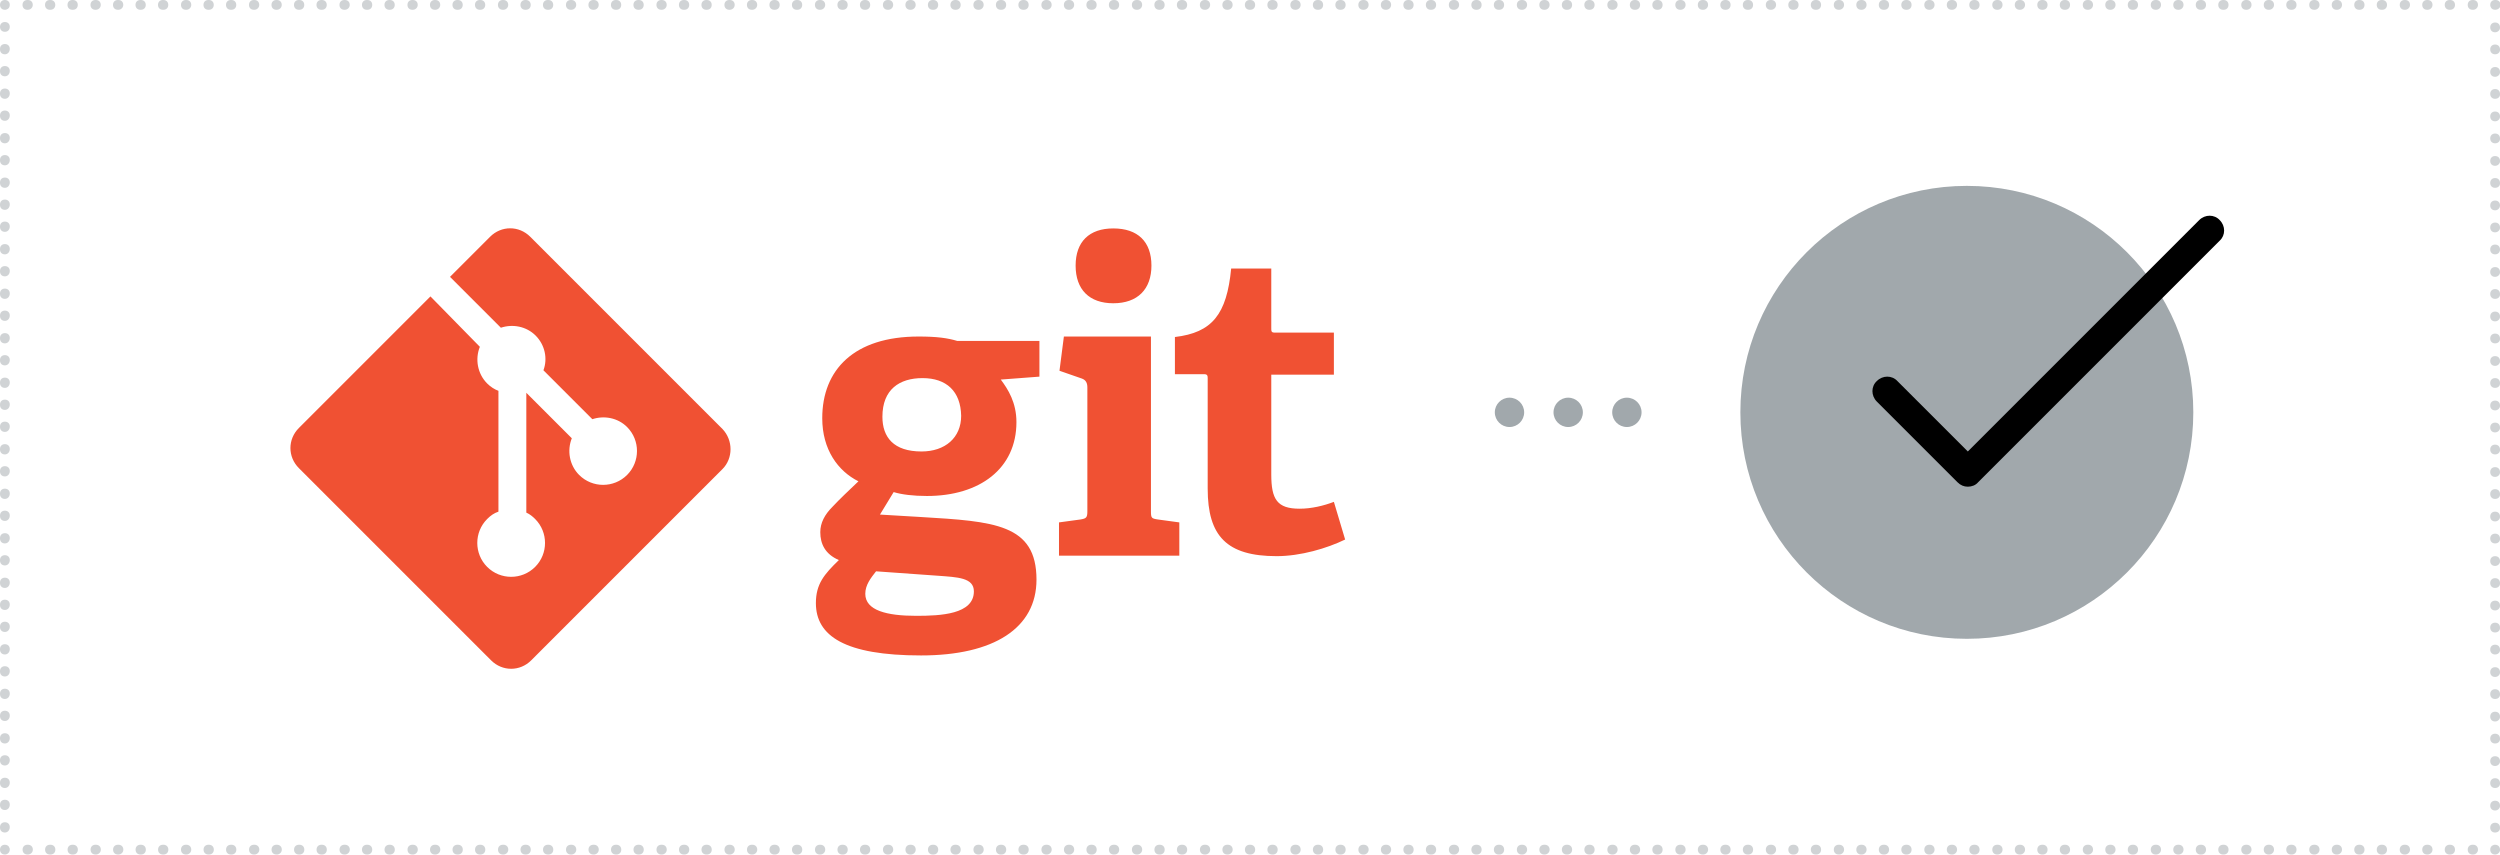 <svg xmlns="http://www.w3.org/2000/svg" width="511.1" height="174.7"><style>.st0{fill:#d0d3d5}.st1{fill:#f05133}.st2{fill:#a1a8ac}</style><path class="st0" d="M510.1 174.7c-.6 0-1-.4-1-1 0-.4.2-.8.6-.9.1-.1.3-.1.4-.1.6 0 1 .4 1 1v.1c0 .4-.4.9-1 .9zM505.6 174.7h-.1c-.6 0-1-.4-1-1s.4-1 1-1h.1c.6 0 1 .4 1 1s-.5 1-1 1zM500.9 174.7h-.1c-.6 0-1-.4-1-1s.4-1 1-1h.1c.6 0 1 .4 1 1s-.4 1-1 1zm-4.6 0h-.1c-.6 0-1-.4-1-1s.4-1 1-1h.1c.6 0 1 .4 1 1s-.5 1-1 1zm-4.6 0h-.1c-.6 0-1-.4-1-1s.4-1 1-1h.1c.6 0 1 .4 1 1s-.5 1-1 1zm-4.7 0h-.1c-.6 0-1-.4-1-1s.4-1 1-1h.1c.6 0 1 .4 1 1s-.4 1-1 1zm-4.6 0h-.1c-.6 0-1-.4-1-1s.4-1 1-1h.1c.6 0 1 .4 1 1s-.4 1-1 1zm-4.6 0h-.1c-.6 0-1-.4-1-1s.4-1 1-1h.1c.6 0 1 .4 1 1s-.5 1-1 1zm-4.6 0h-.1c-.6 0-1-.4-1-1s.4-1 1-1h.1c.6 0 1 .4 1 1s-.5 1-1 1zm-4.7 0h-.1c-.6 0-1-.4-1-1s.4-1 1-1h.1c.6 0 1 .4 1 1s-.4 1-1 1zm-4.6 0h-.1c-.6 0-1-.4-1-1s.4-1 1-1h.1c.6 0 1 .4 1 1s-.5 1-1 1zm-4.6 0h-.1c-.6 0-1-.4-1-1s.4-1 1-1h.1c.6 0 1 .4 1 1s-.5 1-1 1zm-4.7 0h-.1c-.6 0-1-.4-1-1s.4-1 1-1h.1c.6 0 1 .4 1 1s-.4 1-1 1zm-4.6 0h-.1c-.6 0-1-.4-1-1s.4-1 1-1h.1c.6 0 1 .4 1 1s-.4 1-1 1zm-4.6 0h-.1c-.6 0-1-.4-1-1s.4-1 1-1h.1c.6 0 1 .4 1 1s-.5 1-1 1zm-4.6 0h-.1c-.6 0-1-.4-1-1s.4-1 1-1h.1c.6 0 1 .4 1 1s-.5 1-1 1zm-4.7 0h-.1c-.6 0-1-.4-1-1s.4-1 1-1h.1c.6 0 1 .4 1 1s-.4 1-1 1zm-4.6 0h-.1c-.6 0-1-.4-1-1s.4-1 1-1h.1c.6 0 1 .4 1 1s-.5 1-1 1zm-4.6 0h-.1c-.6 0-1-.4-1-1s.4-1 1-1h.1c.6 0 1 .4 1 1s-.5 1-1 1zm-4.7 0h-.1c-.6 0-1-.4-1-1s.4-1 1-1h.1c.6 0 1 .4 1 1s-.4 1-1 1zm-4.6 0h-.1c-.6 0-1-.4-1-1s.4-1 1-1h.1c.6 0 1 .4 1 1s-.4 1-1 1zm-4.6 0h-.1c-.6 0-1-.4-1-1s.4-1 1-1h.1c.6 0 1 .4 1 1s-.5 1-1 1zm-4.6 0h-.1c-.6 0-1-.4-1-1s.4-1 1-1h.1c.6 0 1 .4 1 1s-.5 1-1 1zm-4.7 0h-.1c-.6 0-1-.4-1-1s.4-1 1-1h.1c.6 0 1 .4 1 1s-.4 1-1 1zm-4.6 0h-.1c-.6 0-1-.4-1-1s.4-1 1-1h.1c.6 0 1 .4 1 1s-.5 1-1 1zm-4.6 0h-.1c-.6 0-1-.4-1-1s.4-1 1-1h.1c.6 0 1 .4 1 1s-.5 1-1 1zm-4.7 0h-.1c-.6 0-1-.4-1-1s.4-1 1-1h.1c.6 0 1 .4 1 1s-.4 1-1 1zm-4.6 0h-.1c-.6 0-1-.4-1-1s.4-1 1-1h.1c.6 0 1 .4 1 1s-.4 1-1 1zm-4.6 0h-.1c-.6 0-1-.4-1-1s.4-1 1-1h.1c.6 0 1 .4 1 1s-.5 1-1 1zm-4.6 0h-.1c-.6 0-1-.4-1-1s.4-1 1-1h.1c.6 0 1 .4 1 1s-.5 1-1 1zm-4.7 0h-.1c-.6 0-1-.4-1-1s.4-1 1-1h.1c.6 0 1 .4 1 1s-.4 1-1 1zm-4.6 0h-.1c-.6 0-1-.4-1-1s.4-1 1-1h.1c.6 0 1 .4 1 1s-.4 1-1 1zm-4.6 0h-.1c-.6 0-1-.4-1-1s.4-1 1-1h.1c.6 0 1 .4 1 1s-.5 1-1 1zm-4.7 0h-.1c-.6 0-1-.4-1-1s.4-1 1-1h.1c.6 0 1 .4 1 1s-.4 1-1 1zm-4.6 0h-.1c-.6 0-1-.4-1-1s.4-1 1-1h.1c.6 0 1 .4 1 1s-.4 1-1 1zm-4.6 0h-.1c-.6 0-1-.4-1-1s.4-1 1-1h.1c.6 0 1 .4 1 1s-.5 1-1 1zm-4.6 0h-.1c-.6 0-1-.4-1-1s.4-1 1-1h.1c.6 0 1 .4 1 1s-.5 1-1 1zm-4.7 0h-.1c-.6 0-1-.4-1-1s.4-1 1-1h.1c.6 0 1 .4 1 1s-.4 1-1 1zm-4.6 0h-.1c-.6 0-1-.4-1-1s.4-1 1-1h.1c.6 0 1 .4 1 1s-.4 1-1 1zm-4.6 0h-.1c-.6 0-1-.4-1-1s.4-1 1-1h.1c.6 0 1 .4 1 1s-.5 1-1 1zm-4.7 0h-.1c-.6 0-1-.4-1-1s.4-1 1-1h.1c.6 0 1 .4 1 1s-.4 1-1 1zm-4.6 0h-.1c-.6 0-1-.4-1-1s.4-1 1-1h.1c.6 0 1 .4 1 1s-.4 1-1 1zm-4.6 0h-.1c-.6 0-1-.4-1-1s.4-1 1-1h.1c.6 0 1 .4 1 1s-.5 1-1 1zm-4.6 0h-.1c-.6 0-1-.4-1-1s.4-1 1-1h.1c.6 0 1 .4 1 1s-.5 1-1 1zm-4.7 0h-.1c-.6 0-1-.4-1-1s.4-1 1-1h.1c.6 0 1 .4 1 1s-.4 1-1 1zm-4.6 0h-.1c-.6 0-1-.4-1-1s.4-1 1-1h.1c.6 0 1 .4 1 1s-.4 1-1 1zm-4.6 0h-.1c-.6 0-1-.4-1-1s.4-1 1-1h.1c.6 0 1 .4 1 1s-.5 1-1 1zm-4.7 0h-.1c-.6 0-1-.4-1-1s.4-1 1-1h.1c.6 0 1 .4 1 1s-.4 1-1 1zm-4.6 0h-.1c-.6 0-1-.4-1-1s.4-1 1-1h.1c.6 0 1 .4 1 1s-.4 1-1 1zm-4.6 0h-.1c-.6 0-1-.4-1-1s.4-1 1-1h.1c.6 0 1 .4 1 1s-.5 1-1 1zm-4.6 0h-.1c-.6 0-1-.4-1-1s.4-1 1-1h.1c.6 0 1 .4 1 1s-.5 1-1 1zm-4.7 0h-.1c-.6 0-1-.4-1-1s.4-1 1-1h.1c.6 0 1 .4 1 1s-.4 1-1 1zm-4.6 0h-.1c-.6 0-1-.4-1-1s.4-1 1-1h.1c.6 0 1 .4 1 1s-.4 1-1 1zm-4.6 0h-.1c-.6 0-1-.4-1-1s.4-1 1-1h.1c.6 0 1 .4 1 1s-.5 1-1 1zm-4.7 0h-.1c-.6 0-1-.4-1-1s.4-1 1-1h.1c.6 0 1 .4 1 1s-.4 1-1 1zm-4.6 0h-.1c-.6 0-1-.4-1-1s.4-1 1-1h.1c.6 0 1 .4 1 1s-.4 1-1 1zm-4.6 0h-.1c-.6 0-1-.4-1-1s.4-1 1-1h.1c.6 0 1 .4 1 1s-.5 1-1 1zm-4.6 0h-.1c-.6 0-1-.4-1-1s.4-1 1-1h.1c.6 0 1 .4 1 1s-.5 1-1 1zm-4.7 0h-.1c-.6 0-1-.4-1-1s.4-1 1-1h.1c.6 0 1 .4 1 1s-.4 1-1 1zm-4.6 0h-.1c-.6 0-1-.4-1-1s.4-1 1-1h.1c.6 0 1 .4 1 1s-.4 1-1 1zm-4.6 0h-.1c-.6 0-1-.4-1-1s.4-1 1-1h.1c.6 0 1 .4 1 1s-.5 1-1 1zm-4.7 0h-.1c-.6 0-1-.4-1-1s.4-1 1-1h.1c.6 0 1 .4 1 1s-.4 1-1 1zm-4.6 0h-.1c-.6 0-1-.4-1-1s.4-1 1-1h.1c.6 0 1 .4 1 1s-.4 1-1 1zm-4.6 0h-.1c-.6 0-1-.4-1-1s.4-1 1-1h.1c.6 0 1 .4 1 1s-.5 1-1 1zm-4.6 0h-.1c-.6 0-1-.4-1-1s.4-1 1-1h.1c.6 0 1 .4 1 1s-.5 1-1 1zm-4.7 0h-.1c-.6 0-1-.4-1-1s.4-1 1-1h.1c.6 0 1 .4 1 1s-.4 1-1 1zm-4.6 0h-.1c-.6 0-1-.4-1-1s.4-1 1-1h.1c.6 0 1 .4 1 1s-.4 1-1 1zm-4.6 0h-.1c-.6 0-1-.4-1-1s.4-1 1-1h.1c.6 0 1 .4 1 1s-.5 1-1 1zm-4.7 0h-.1c-.6 0-1-.4-1-1s.4-1 1-1h.1c.6 0 1 .4 1 1s-.4 1-1 1zm-4.6 0h-.1c-.6 0-1-.4-1-1s.4-1 1-1h.1c.6 0 1 .4 1 1s-.4 1-1 1zm-4.6 0h-.1c-.6 0-1-.4-1-1s.4-1 1-1h.1c.6 0 1 .4 1 1s-.5 1-1 1zm-4.6 0h-.1c-.6 0-1-.4-1-1s.4-1 1-1h.1c.6 0 1 .4 1 1s-.5 1-1 1zm-4.7 0h-.1c-.6 0-1-.4-1-1s.4-1 1-1h.1c.6 0 1 .4 1 1s-.4 1-1 1zm-4.6 0h-.1c-.6 0-1-.4-1-1s.4-1 1-1h.1c.6 0 1 .4 1 1s-.4 1-1 1zm-4.6 0h-.1c-.6 0-1-.4-1-1s.4-1 1-1h.1c.6 0 1 .4 1 1s-.5 1-1 1zm-4.7 0h-.1c-.6 0-1-.4-1-1s.4-1 1-1h.1c.6 0 1 .4 1 1s-.4 1-1 1zm-4.6 0h-.1c-.6 0-1-.4-1-1s.4-1 1-1h.1c.6 0 1 .4 1 1s-.4 1-1 1zm-4.6 0h-.1c-.6 0-1-.4-1-1s.4-1 1-1h.1c.6 0 1 .4 1 1s-.5 1-1 1zm-4.6 0h-.1c-.6 0-1-.4-1-1s.4-1 1-1h.1c.6 0 1 .4 1 1s-.5 1-1 1zm-4.7 0h-.1c-.6 0-1-.4-1-1s.4-1 1-1h.1c.6 0 1 .4 1 1s-.4 1-1 1zm-4.6 0h-.1c-.6 0-1-.4-1-1s.4-1 1-1h.1c.6 0 1 .4 1 1s-.4 1-1 1zm-4.6 0h-.1c-.6 0-1-.4-1-1s.4-1 1-1h.1c.6 0 1 .4 1 1s-.5 1-1 1zm-4.7 0h-.1c-.6 0-1-.4-1-1s.4-1 1-1h.1c.6 0 1 .4 1 1s-.4 1-1 1zm-4.6 0h-.1c-.6 0-1-.4-1-1s.4-1 1-1h.1c.6 0 1 .4 1 1s-.4 1-1 1zm-4.6 0h-.1c-.6 0-1-.4-1-1s.4-1 1-1h.1c.6 0 1 .4 1 1s-.5 1-1 1zm-4.6 0h-.1c-.6 0-1-.4-1-1s.4-1 1-1h.1c.6 0 1 .4 1 1s-.5 1-1 1zm-4.7 0h-.1c-.6 0-1-.4-1-1s.4-1 1-1h.1c.6 0 1 .4 1 1s-.4 1-1 1zm-4.6 0h-.1c-.6 0-1-.4-1-1s.4-1 1-1h.1c.6 0 1 .4 1 1s-.4 1-1 1zm-4.6 0h-.1c-.6 0-1-.4-1-1s.4-1 1-1h.1c.6 0 1 .4 1 1s-.5 1-1 1zm-4.7 0h-.1c-.6 0-1-.4-1-1s.4-1 1-1h.1c.6 0 1 .4 1 1s-.4 1-1 1zm-4.6 0h-.1c-.6 0-1-.4-1-1s.4-1 1-1h.1c.6 0 1 .4 1 1s-.4 1-1 1zm-4.6 0h-.1c-.6 0-1-.4-1-1s.4-1 1-1h.1c.6 0 1 .4 1 1s-.5 1-1 1zm-4.6 0h-.1c-.6 0-1-.4-1-1s.4-1 1-1h.1c.6 0 1 .4 1 1s-.5 1-1 1zm-4.7 0h-.1c-.6 0-1-.4-1-1s.4-1 1-1h.1c.6 0 1 .4 1 1s-.4 1-1 1zm-4.6 0H75c-.6 0-1-.4-1-1s.4-1 1-1h.1c.6 0 1 .4 1 1s-.4 1-1 1zm-4.6 0h-.1c-.6 0-1-.4-1-1s.4-1 1-1h.1c.6 0 1 .4 1 1s-.5 1-1 1zm-4.7 0h-.1c-.6 0-1-.4-1-1s.4-1 1-1h.1c.6 0 1 .4 1 1s-.4 1-1 1zm-4.6 0h-.1c-.6 0-1-.4-1-1s.4-1 1-1h.1c.6 0 1 .4 1 1s-.4 1-1 1zm-4.6 0h-.1c-.6 0-1-.4-1-1s.4-1 1-1h.1c.6 0 1 .4 1 1s-.5 1-1 1zm-4.6 0h-.1c-.6 0-1-.4-1-1s.4-1 1-1h.1c.6 0 1 .4 1 1s-.5 1-1 1zm-4.7 0h-.1c-.6 0-1-.4-1-1s.4-1 1-1h.1c.6 0 1 .4 1 1s-.4 1-1 1zm-4.6 0h-.1c-.6 0-1-.4-1-1s.4-1 1-1h.1c.6 0 1 .4 1 1s-.4 1-1 1zm-4.6 0H38c-.6 0-1-.4-1-1s.4-1 1-1h.1c.6 0 1 .4 1 1s-.5 1-1 1zm-4.7 0h-.1c-.6 0-1-.4-1-1s.4-1 1-1h.1c.6 0 1 .4 1 1s-.4 1-1 1zm-4.6 0h-.1c-.6 0-1-.4-1-1s.4-1 1-1h.1c.6 0 1 .4 1 1s-.4 1-1 1zm-4.6 0h-.1c-.6 0-1-.4-1-1s.4-1 1-1h.1c.6 0 1 .4 1 1s-.5 1-1 1zm-4.6 0h-.1c-.6 0-1-.4-1-1s.4-1 1-1h.1c.6 0 1 .4 1 1s-.5 1-1 1zm-4.7 0h-.1c-.6 0-1-.4-1-1s.4-1 1-1h.1c.6 0 1 .4 1 1s-.4 1-1 1zm-4.6 0h-.1c-.6 0-1-.4-1-1s.4-1 1-1h.1c.6 0 1 .4 1 1s-.4 1-1 1zm-4.6 0h-.1c-.6 0-1-.4-1-1s.4-1 1-1h.1c.6 0 1 .4 1 1s-.5 1-1 1zM1 174.7c-.6 0-1-.4-1-1s.4-1 1-1c.4 0 .8.2.9.6.1.1.1.3.1.4 0 .5-.4 1-1 1zM1 170.2c-.6 0-1-.4-1-1v-.1c0-.6.4-1 1-1s1 .4 1 1-.4 1.1-1 1.1zM1 165.6c-.6 0-1-.4-1-1v-.1c0-.6.4-1 1-1s1 .4 1 1-.4 1.1-1 1.1zm0-4.5c-.6 0-1-.4-1-1v-.1c0-.6.4-1 1-1s1 .4 1 1-.4 1.1-1 1.1zm0-4.6c-.6 0-1-.4-1-1v-.1c0-.6.4-1 1-1s1 .4 1 1-.4 1.1-1 1.1zm0-4.5c-.6 0-1-.4-1-1v-.1c0-.6.4-1 1-1s1 .4 1 1-.4 1.1-1 1.1zm0-4.6c-.6 0-1-.4-1-1v-.1c0-.6.4-1 1-1s1 .4 1 1-.4 1.1-1 1.1zm0-4.5c-.6 0-1-.4-1-1v-.1c0-.6.4-1 1-1s1 .4 1 1-.4 1.1-1 1.1zm0-4.6c-.6 0-1-.4-1-1v-.1c0-.6.4-1 1-1s1 .4 1 1-.4 1.1-1 1.1zm0-4.5c-.6 0-1-.4-1-1v-.1c0-.6.4-1 1-1s1 .4 1 1-.4 1.1-1 1.1zm0-4.6c-.6 0-1-.4-1-1v-.1c0-.6.4-1 1-1s1 .4 1 1-.4 1.1-1 1.1zm0-4.5c-.6 0-1-.4-1-1v-.1c0-.6.4-1 1-1s1 .4 1 1-.4 1.1-1 1.1zm0-4.5c-.6 0-1-.4-1-1v-.1c0-.6.4-1 1-1s1 .4 1 1-.4 1.1-1 1.1zm0-4.6c-.6 0-1-.4-1-1v-.1c0-.6.4-1 1-1s1 .4 1 1-.4 1.1-1 1.1zm0-4.5c-.6 0-1-.4-1-1v-.1c0-.6.4-1 1-1s1 .4 1 1-.4 1.1-1 1.1zm0-4.6c-.6 0-1-.4-1-1v-.1c0-.6.4-1 1-1s1 .4 1 1-.4 1.1-1 1.1zm0-4.5c-.6 0-1-.4-1-1v-.1c0-.6.4-1 1-1s1 .4 1 1-.4 1.1-1 1.1zm0-4.6c-.6 0-1-.4-1-1v-.1c0-.6.4-1 1-1s1 .4 1 1-.4 1.1-1 1.1zm0-4.5c-.6 0-1-.4-1-1v-.1c0-.6.4-1 1-1s1 .4 1 1-.4 1.1-1 1.1zm0-4.6c-.6 0-1-.4-1-1v-.1c0-.6.4-1 1-1s1 .4 1 1-.4 1.1-1 1.1zm0-4.5c-.6 0-1-.4-1-1v-.1c0-.6.4-1 1-1s1 .4 1 1-.4 1.1-1 1.1zm0-4.5c-.6 0-1-.4-1-1v-.1c0-.6.4-1 1-1s1 .4 1 1-.4 1.1-1 1.1zm0-4.6c-.6 0-1-.4-1-1v-.1c0-.6.4-1 1-1s1 .4 1 1-.4 1.1-1 1.1zm0-4.5c-.6 0-1-.4-1-1v-.1c0-.6.4-1 1-1s1 .4 1 1-.4 1.1-1 1.1zm0-4.6c-.6 0-1-.4-1-1v-.1c0-.6.4-1 1-1s1 .4 1 1-.4 1.1-1 1.1zm0-4.5c-.6 0-1-.4-1-1V60c0-.6.4-1 1-1s1 .4 1 1-.4 1.1-1 1.1zm0-4.6c-.6 0-1-.4-1-1v-.1c0-.6.4-1 1-1s1 .4 1 1-.4 1.1-1 1.1zM1 52c-.6 0-1-.4-1-1v-.1c0-.6.4-1 1-1s1 .4 1 1S1.6 52 1 52zm0-4.6c-.6 0-1-.4-1-1v-.1c0-.6.4-1 1-1s1 .4 1 1-.4 1.1-1 1.1zm0-4.5c-.6 0-1-.4-1-1v-.1c0-.6.4-1 1-1s1 .4 1 1-.4 1.1-1 1.1zm0-4.5c-.6 0-1-.4-1-1v-.1c0-.6.4-1 1-1s1 .4 1 1-.4 1.1-1 1.1zm0-4.6c-.6 0-1-.4-1-1v-.1c0-.6.4-1 1-1s1 .4 1 1-.4 1.1-1 1.1zm0-4.5c-.6 0-1-.4-1-1v-.1c0-.6.4-1 1-1s1 .4 1 1-.4 1.1-1 1.1zm0-4.6c-.6 0-1-.4-1-1v-.1c0-.6.4-1 1-1s1 .4 1 1-.4 1.1-1 1.1zm0-4.5c-.6 0-1-.4-1-1v-.1c0-.6.4-1 1-1s1 .4 1 1-.4 1.1-1 1.1zm0-4.6c-.6 0-1-.4-1-1v-.1c0-.6.4-1 1-1s1 .4 1 1-.4 1.1-1 1.1zm0-4.5c-.6 0-1-.4-1-1V10c0-.6.4-1 1-1s1 .4 1 1-.4 1.1-1 1.1zm0-4.6c-.6 0-1-.4-1-1s.4-1 1-1 1 .4 1 1-.4 1-1 1zM1 2c-.6 0-1-.4-1-1s.4-1 1-1 1 .4 1 1c0 .4-.2.8-.6.9-.1.1-.2.1-.4.1zM5.7 2h-.1c-.6 0-1-.4-1-1s.4-1 1-1h.1c.6 0 1 .4 1 1s-.5 1-1 1zM505.6 2h-.1c-.6 0-1-.4-1-1s.4-1 1-1h.1c.6 0 1 .4 1 1s-.5 1-1 1zm-4.7 0h-.1c-.6 0-1-.4-1-1s.4-1 1-1h.1c.6 0 1 .4 1 1s-.4 1-1 1zm-4.6 0h-.1c-.6 0-1-.4-1-1s.4-1 1-1h.1c.6 0 1 .4 1 1s-.5 1-1 1zm-4.6 0h-.1c-.6 0-1-.4-1-1s.4-1 1-1h.1c.6 0 1 .4 1 1s-.5 1-1 1zM487 2h-.1c-.6 0-1-.4-1-1s.4-1 1-1h.1c.6 0 1 .4 1 1s-.4 1-1 1zm-4.6 0h-.1c-.6 0-1-.4-1-1s.4-1 1-1h.1c.6 0 1 .4 1 1s-.4 1-1 1zm-4.6 0h-.1c-.6 0-1-.4-1-1s.4-1 1-1h.1c.6 0 1 .4 1 1s-.5 1-1 1zm-4.6 0h-.1c-.6 0-1-.4-1-1s.4-1 1-1h.1c.6 0 1 .4 1 1s-.5 1-1 1zm-4.7 0h-.1c-.6 0-1-.4-1-1s.4-1 1-1h.1c.6 0 1 .4 1 1s-.4 1-1 1zm-4.6 0h-.1c-.6 0-1-.4-1-1s.4-1 1-1h.1c.6 0 1 .4 1 1s-.5 1-1 1zm-4.6 0h-.1c-.6 0-1-.4-1-1s.4-1 1-1h.1c.6 0 1 .4 1 1s-.5 1-1 1zm-4.7 0h-.1c-.6 0-1-.4-1-1s.4-1 1-1h.1c.6 0 1 .4 1 1s-.4 1-1 1zM450 2h-.1c-.6 0-1-.4-1-1s.4-1 1-1h.1c.6 0 1 .4 1 1s-.4 1-1 1zm-4.6 0h-.1c-.6 0-1-.4-1-1s.4-1 1-1h.1c.6 0 1 .4 1 1s-.5 1-1 1zm-4.6 0h-.1c-.6 0-1-.4-1-1s.4-1 1-1h.1c.6 0 1 .4 1 1s-.5 1-1 1zm-4.7 0h-.1c-.6 0-1-.4-1-1s.4-1 1-1h.1c.6 0 1 .4 1 1s-.4 1-1 1zm-4.6 0h-.1c-.6 0-1-.4-1-1s.4-1 1-1h.1c.6 0 1 .4 1 1s-.5 1-1 1zm-4.6 0h-.1c-.6 0-1-.4-1-1s.4-1 1-1h.1c.6 0 1 .4 1 1s-.5 1-1 1zm-4.7 0h-.1c-.6 0-1-.4-1-1s.4-1 1-1h.1c.6 0 1 .4 1 1s-.4 1-1 1zm-4.6 0h-.1c-.6 0-1-.4-1-1s.4-1 1-1h.1c.6 0 1 .4 1 1s-.4 1-1 1zM413 2h-.1c-.6 0-1-.4-1-1s.4-1 1-1h.1c.6 0 1 .4 1 1s-.5 1-1 1zm-4.6 0h-.1c-.6 0-1-.4-1-1s.4-1 1-1h.1c.6 0 1 .4 1 1s-.5 1-1 1zm-4.7 0h-.1c-.6 0-1-.4-1-1s.4-1 1-1h.1c.6 0 1 .4 1 1s-.4 1-1 1zm-4.6 0h-.1c-.6 0-1-.4-1-1s.4-1 1-1h.1c.6 0 1 .4 1 1s-.5 1-1 1zm-4.6 0h-.1c-.6 0-1-.4-1-1s.4-1 1-1h.1c.6 0 1 .4 1 1s-.5 1-1 1zm-4.7 0h-.1c-.6 0-1-.4-1-1s.4-1 1-1h.1c.6 0 1 .4 1 1s-.4 1-1 1zm-4.6 0h-.1c-.6 0-1-.4-1-1s.4-1 1-1h.1c.6 0 1 .4 1 1s-.4 1-1 1zm-4.6 0h-.1c-.6 0-1-.4-1-1s.4-1 1-1h.1c.6 0 1 .4 1 1s-.5 1-1 1zM376 2h-.1c-.6 0-1-.4-1-1s.4-1 1-1h.1c.6 0 1 .4 1 1s-.5 1-1 1zm-4.7 0h-.1c-.6 0-1-.4-1-1s.4-1 1-1h.1c.6 0 1 .4 1 1s-.4 1-1 1zm-4.6 0h-.1c-.6 0-1-.4-1-1s.4-1 1-1h.1c.6 0 1 .4 1 1s-.4 1-1 1zm-4.6 0h-.1c-.6 0-1-.4-1-1s.4-1 1-1h.1c.6 0 1 .4 1 1s-.5 1-1 1zm-4.7 0h-.1c-.6 0-1-.4-1-1s.4-1 1-1h.1c.6 0 1 .4 1 1s-.4 1-1 1zm-4.6 0h-.1c-.6 0-1-.4-1-1s.4-1 1-1h.1c.6 0 1 .4 1 1s-.4 1-1 1zm-4.6 0h-.1c-.6 0-1-.4-1-1s.4-1 1-1h.1c.6 0 1 .4 1 1s-.5 1-1 1zm-4.6 0h-.1c-.6 0-1-.4-1-1s.4-1 1-1h.1c.6 0 1 .4 1 1s-.5 1-1 1zm-4.7 0h-.1c-.6 0-1-.4-1-1s.4-1 1-1h.1c.6 0 1 .4 1 1s-.4 1-1 1zm-4.6 0h-.1c-.6 0-1-.4-1-1s.4-1 1-1h.1c.6 0 1 .4 1 1s-.4 1-1 1zm-4.6 0h-.1c-.6 0-1-.4-1-1s.4-1 1-1h.1c.6 0 1 .4 1 1s-.5 1-1 1zM325 2h-.1c-.6 0-1-.4-1-1s.4-1 1-1h.1c.6 0 1 .4 1 1s-.4 1-1 1zm-4.6 0h-.1c-.6 0-1-.4-1-1s.4-1 1-1h.1c.6 0 1 .4 1 1s-.4 1-1 1zm-4.6 0h-.1c-.6 0-1-.4-1-1s.4-1 1-1h.1c.6 0 1 .4 1 1s-.5 1-1 1zm-4.6 0h-.1c-.6 0-1-.4-1-1s.4-1 1-1h.1c.6 0 1 .4 1 1s-.5 1-1 1zm-4.7 0h-.1c-.6 0-1-.4-1-1s.4-1 1-1h.1c.6 0 1 .4 1 1s-.4 1-1 1zm-4.6 0h-.1c-.6 0-1-.4-1-1s.4-1 1-1h.1c.6 0 1 .4 1 1s-.4 1-1 1zm-4.6 0h-.1c-.6 0-1-.4-1-1s.4-1 1-1h.1c.6 0 1 .4 1 1s-.5 1-1 1zm-4.7 0h-.1c-.6 0-1-.4-1-1s.4-1 1-1h.1c.6 0 1 .4 1 1s-.4 1-1 1zM288 2h-.1c-.6 0-1-.4-1-1s.4-1 1-1h.1c.6 0 1 .4 1 1s-.4 1-1 1zm-4.6 0h-.1c-.6 0-1-.4-1-1s.4-1 1-1h.1c.6 0 1 .4 1 1s-.5 1-1 1zm-4.6 0h-.1c-.6 0-1-.4-1-1s.4-1 1-1h.1c.6 0 1 .4 1 1s-.5 1-1 1zm-4.7 0h-.1c-.6 0-1-.4-1-1s.4-1 1-1h.1c.6 0 1 .4 1 1s-.4 1-1 1zm-4.6 0h-.1c-.6 0-1-.4-1-1s.4-1 1-1h.1c.6 0 1 .4 1 1s-.4 1-1 1zm-4.6 0h-.1c-.6 0-1-.4-1-1s.4-1 1-1h.1c.6 0 1 .4 1 1s-.5 1-1 1zm-4.7 0h-.1c-.6 0-1-.4-1-1s.4-1 1-1h.1c.6 0 1 .4 1 1s-.4 1-1 1zm-4.6 0h-.1c-.6 0-1-.4-1-1s.4-1 1-1h.1c.6 0 1 .4 1 1s-.4 1-1 1zM251 2h-.1c-.6 0-1-.4-1-1s.4-1 1-1h.1c.6 0 1 .4 1 1s-.5 1-1 1zm-4.6 0h-.1c-.6 0-1-.4-1-1s.4-1 1-1h.1c.6 0 1 .4 1 1s-.5 1-1 1zm-4.7 0h-.1c-.6 0-1-.4-1-1s.4-1 1-1h.1c.6 0 1 .4 1 1s-.4 1-1 1zm-4.6 0h-.1c-.6 0-1-.4-1-1s.4-1 1-1h.1c.6 0 1 .4 1 1s-.4 1-1 1zm-4.6 0h-.1c-.6 0-1-.4-1-1s.4-1 1-1h.1c.6 0 1 .4 1 1s-.5 1-1 1zm-4.7 0h-.1c-.6 0-1-.4-1-1s.4-1 1-1h.1c.6 0 1 .4 1 1s-.4 1-1 1zm-4.6 0h-.1c-.6 0-1-.4-1-1s.4-1 1-1h.1c.6 0 1 .4 1 1s-.4 1-1 1zm-4.6 0h-.1c-.6 0-1-.4-1-1s.4-1 1-1h.1c.6 0 1 .4 1 1s-.5 1-1 1zM214 2h-.1c-.6 0-1-.4-1-1s.4-1 1-1h.1c.6 0 1 .4 1 1s-.5 1-1 1zm-4.7 0h-.1c-.6 0-1-.4-1-1s.4-1 1-1h.1c.6 0 1 .4 1 1s-.4 1-1 1zm-4.6 0h-.1c-.6 0-1-.4-1-1s.4-1 1-1h.1c.6 0 1 .4 1 1s-.4 1-1 1zm-4.6 0h-.1c-.6 0-1-.4-1-1s.4-1 1-1h.1c.6 0 1 .4 1 1s-.5 1-1 1zm-4.7 0h-.1c-.6 0-1-.4-1-1s.4-1 1-1h.1c.6 0 1 .4 1 1s-.4 1-1 1zm-4.6 0h-.1c-.6 0-1-.4-1-1s.4-1 1-1h.1c.6 0 1 .4 1 1s-.4 1-1 1zm-4.6 0h-.1c-.6 0-1-.4-1-1s.4-1 1-1h.1c.6 0 1 .4 1 1s-.5 1-1 1zm-4.6 0h-.1c-.6 0-1-.4-1-1s.4-1 1-1h.1c.6 0 1 .4 1 1s-.5 1-1 1zm-4.7 0h-.1c-.6 0-1-.4-1-1s.4-1 1-1h.1c.6 0 1 .4 1 1s-.4 1-1 1zm-4.6 0h-.1c-.6 0-1-.4-1-1s.4-1 1-1h.1c.6 0 1 .4 1 1s-.4 1-1 1zm-4.6 0h-.1c-.6 0-1-.4-1-1s.4-1 1-1h.1c.6 0 1 .4 1 1s-.5 1-1 1zM163 2h-.1c-.6 0-1-.4-1-1s.4-1 1-1h.1c.6 0 1 .4 1 1s-.4 1-1 1zm-4.6 0h-.1c-.6 0-1-.4-1-1s.4-1 1-1h.1c.6 0 1 .4 1 1s-.4 1-1 1zm-4.6 0h-.1c-.6 0-1-.4-1-1s.4-1 1-1h.1c.6 0 1 .4 1 1s-.5 1-1 1zm-4.6 0h-.1c-.6 0-1-.4-1-1s.4-1 1-1h.1c.6 0 1 .4 1 1s-.5 1-1 1zm-4.7 0h-.1c-.6 0-1-.4-1-1s.4-1 1-1h.1c.6 0 1 .4 1 1s-.4 1-1 1zm-4.6 0h-.1c-.6 0-1-.4-1-1s.4-1 1-1h.1c.6 0 1 .4 1 1s-.4 1-1 1zm-4.6 0h-.1c-.6 0-1-.4-1-1s.4-1 1-1h.1c.6 0 1 .4 1 1s-.5 1-1 1zm-4.7 0h-.1c-.6 0-1-.4-1-1s.4-1 1-1h.1c.6 0 1 .4 1 1s-.4 1-1 1zM126 2h-.1c-.6 0-1-.4-1-1s.4-1 1-1h.1c.6 0 1 .4 1 1s-.4 1-1 1zm-4.6 0h-.1c-.6 0-1-.4-1-1s.4-1 1-1h.1c.6 0 1 .4 1 1s-.5 1-1 1zm-4.6 0h-.1c-.6 0-1-.4-1-1s.4-1 1-1h.1c.6 0 1 .4 1 1s-.5 1-1 1zm-4.7 0h-.1c-.6 0-1-.4-1-1s.4-1 1-1h.1c.6 0 1 .4 1 1s-.4 1-1 1zm-4.6 0h-.1c-.6 0-1-.4-1-1s.4-1 1-1h.1c.6 0 1 .4 1 1s-.4 1-1 1zm-4.6 0h-.1c-.6 0-1-.4-1-1s.4-1 1-1h.1c.6 0 1 .4 1 1s-.5 1-1 1zm-4.7 0h-.1c-.6 0-1-.4-1-1s.4-1 1-1h.1c.6 0 1 .4 1 1s-.4 1-1 1zm-4.6 0h-.1c-.6 0-1-.4-1-1s.4-1 1-1h.1c.6 0 1 .4 1 1s-.4 1-1 1zM89 2h-.1c-.6 0-1-.4-1-1s.4-1 1-1h.1c.6 0 1 .4 1 1s-.5 1-1 1zm-4.6 0h-.1c-.6 0-1-.4-1-1s.4-1 1-1h.1c.6 0 1 .4 1 1s-.5 1-1 1zm-4.7 0h-.1c-.6 0-1-.4-1-1s.4-1 1-1h.1c.6 0 1 .4 1 1s-.4 1-1 1zm-4.6 0H75c-.6 0-1-.4-1-1s.4-1 1-1h.1c.6 0 1 .4 1 1s-.4 1-1 1zm-4.6 0h-.1c-.6 0-1-.4-1-1s.4-1 1-1h.1c.6 0 1 .4 1 1s-.5 1-1 1zm-4.7 0h-.1c-.6 0-1-.4-1-1s.4-1 1-1h.1c.6 0 1 .4 1 1s-.4 1-1 1zm-4.6 0h-.1c-.6 0-1-.4-1-1s.4-1 1-1h.1c.6 0 1 .4 1 1s-.4 1-1 1zm-4.6 0h-.1c-.6 0-1-.4-1-1s.4-1 1-1h.1c.6 0 1 .4 1 1s-.5 1-1 1zM52 2h-.1c-.6 0-1-.4-1-1s.4-1 1-1h.1c.6 0 1 .4 1 1s-.5 1-1 1zm-4.7 0h-.1c-.6 0-1-.4-1-1s.4-1 1-1h.1c.6 0 1 .4 1 1s-.4 1-1 1zm-4.6 0h-.1c-.6 0-1-.4-1-1s.4-1 1-1h.1c.6 0 1 .4 1 1s-.4 1-1 1zm-4.6 0H38c-.6 0-1-.4-1-1s.4-1 1-1h.1c.6 0 1 .4 1 1s-.5 1-1 1zm-4.7 0h-.1c-.6 0-1-.4-1-1s.4-1 1-1h.1c.6 0 1 .4 1 1s-.4 1-1 1zm-4.6 0h-.1c-.6 0-1-.4-1-1s.4-1 1-1h.1c.6 0 1 .4 1 1s-.4 1-1 1zm-4.6 0h-.1c-.6 0-1-.4-1-1s.4-1 1-1h.1c.6 0 1 .4 1 1s-.5 1-1 1zm-4.6 0h-.1c-.6 0-1-.4-1-1s.4-1 1-1h.1c.6 0 1 .4 1 1s-.5 1-1 1zm-4.7 0h-.1c-.6 0-1-.4-1-1s.4-1 1-1h.1c.6 0 1 .4 1 1s-.4 1-1 1zm-4.6 0h-.1c-.6 0-1-.4-1-1s.4-1 1-1h.1c.6 0 1 .4 1 1s-.4 1-1 1zM510.1 2c-.4 0-.8-.2-.9-.6-.1-.1-.1-.3-.1-.4 0-.6.4-1 1-1h.1c.6 0 1 .4 1 1s-.5 1-1.1 1zM510.1 6.6c-.6 0-1-.4-1-1s.4-1 1-1 1 .4 1 1v.1c0 .4-.4.9-1 .9zM510.1 170.2c-.6 0-1-.4-1-1s.4-1 1-1 1 .4 1 1v.1c0 .5-.4.9-1 .9zm0-4.5c-.6 0-1-.4-1-1s.4-1 1-1 1 .4 1 1v.1c0 .4-.4.9-1 .9zm0-4.6c-.6 0-1-.4-1-1s.4-1 1-1 1 .4 1 1v.1c0 .5-.4.9-1 .9zm0-4.5c-.6 0-1-.4-1-1s.4-1 1-1 1 .4 1 1v.1c0 .4-.4.9-1 .9zm0-4.6c-.6 0-1-.4-1-1s.4-1 1-1 1 .4 1 1v.1c0 .5-.4.9-1 .9zm0-4.5c-.6 0-1-.4-1-1s.4-1 1-1 1 .4 1 1v.1c0 .4-.4.9-1 .9zm0-4.6c-.6 0-1-.4-1-1s.4-1 1-1 1 .4 1 1v.1c0 .5-.4.9-1 .9zm0-4.5c-.6 0-1-.4-1-1s.4-1 1-1 1 .4 1 1v.1c0 .4-.4.9-1 .9zm0-4.6c-.6 0-1-.4-1-1s.4-1 1-1 1 .4 1 1v.1c0 .5-.4.9-1 .9zm0-4.5c-.6 0-1-.4-1-1s.4-1 1-1 1 .4 1 1v.1c0 .5-.4.9-1 .9zm0-4.5c-.6 0-1-.4-1-1s.4-1 1-1 1 .4 1 1v.1c0 .4-.4.9-1 .9zm0-4.6c-.6 0-1-.4-1-1s.4-1 1-1 1 .4 1 1v.1c0 .5-.4.9-1 .9zm0-4.5c-.6 0-1-.4-1-1s.4-1 1-1 1 .4 1 1v.1c0 .4-.4.9-1 .9zm0-4.6c-.6 0-1-.4-1-1s.4-1 1-1 1 .4 1 1v.1c0 .5-.4.9-1 .9zm0-4.5c-.6 0-1-.4-1-1s.4-1 1-1 1 .4 1 1v.1c0 .4-.4.9-1 .9zm0-4.6c-.6 0-1-.4-1-1s.4-1 1-1 1 .4 1 1v.1c0 .5-.4.9-1 .9zm0-4.5c-.6 0-1-.4-1-1s.4-1 1-1 1 .4 1 1v.1c0 .4-.4.9-1 .9zm0-4.6c-.6 0-1-.4-1-1s.4-1 1-1 1 .4 1 1v.1c0 .5-.4.9-1 .9zm0-4.5c-.6 0-1-.4-1-1s.4-1 1-1 1 .4 1 1v.1c0 .4-.4.9-1 .9zm0-4.5c-.6 0-1-.4-1-1s.4-1 1-1 1 .4 1 1v.1c0 .4-.4.9-1 .9zm0-4.6c-.6 0-1-.4-1-1s.4-1 1-1 1 .4 1 1v.1c0 .5-.4.9-1 .9zm0-4.5c-.6 0-1-.4-1-1s.4-1 1-1 1 .4 1 1v.1c0 .4-.4.9-1 .9zm0-4.6c-.6 0-1-.4-1-1s.4-1 1-1 1 .4 1 1v.1c0 .5-.4.9-1 .9zm0-4.5c-.6 0-1-.4-1-1s.4-1 1-1 1 .4 1 1v.1c0 .4-.4.9-1 .9zm0-4.6c-.6 0-1-.4-1-1s.4-1 1-1 1 .4 1 1v.1c0 .5-.4.9-1 .9zm0-4.5c-.6 0-1-.4-1-1s.4-1 1-1 1 .4 1 1v.1c0 .4-.4.9-1 .9zm0-4.6c-.6 0-1-.4-1-1s.4-1 1-1 1 .4 1 1-.4 1-1 1zm0-4.5c-.6 0-1-.4-1-1s.4-1 1-1 1 .4 1 1v.1c0 .4-.4.9-1 .9zm0-4.5c-.6 0-1-.4-1-1s.4-1 1-1 1 .4 1 1c0 .5-.4 1-1 1zm0-4.6c-.6 0-1-.4-1-1s.4-1 1-1 1 .4 1 1v.1c0 .5-.4.9-1 .9zm0-4.5c-.6 0-1-.4-1-1s.4-1 1-1 1 .4 1 1v.1c0 .4-.4.9-1 .9zm0-4.6c-.6 0-1-.4-1-1s.4-1 1-1 1 .4 1 1v.1c0 .5-.4.9-1 .9zm0-4.5c-.6 0-1-.4-1-1s.4-1 1-1 1 .4 1 1v.1c0 .4-.4.9-1 .9zm0-4.6c-.6 0-1-.4-1-1s.4-1 1-1 1 .4 1 1v.1c0 .5-.4.9-1 .9zm0-4.5c-.6 0-1-.4-1-1s.4-1 1-1 1 .4 1 1v.1c0 .4-.4.9-1 .9zm0-4.6c-.6 0-1-.4-1-1s.4-1 1-1 1 .4 1 1v.1c0 .5-.4.9-1 .9z"/><g><path class="st1" d="M204.6 77.6c1.5 2 3.2 4.7 3.2 8.7 0 9.5-7.5 15.1-18.3 15.1-2.8 0-5.2-.3-6.8-.8l-2.8 4.6 8.4.5c14.9.9 23.6 1.4 23.6 12.8 0 9.9-8.7 15.5-23.6 15.5-15.6 0-21.5-4-21.5-10.7 0-3.9 1.7-5.9 4.7-8.8-2.8-1.2-3.8-3.3-3.8-5.7 0-1.9.9-3.6 2.5-5.2 1.5-1.6 3.3-3.3 5.3-5.2-4.2-2.1-7.4-6.5-7.4-12.9 0-9.9 6.5-16.7 19.7-16.7 3.7 0 5.9.3 7.9.9h16.8V77l-7.9.6zm-25.5 39.2c-1.1 1.4-2.2 2.8-2.2 4.6 0 3.4 4.4 4.5 10.4 4.5 5 0 11.8-.3 11.8-5 0-2.8-3.3-2.9-7.4-3.2l-12.6-.9zm9.5-39.5c-4.7 0-8.2 2.3-8.2 7.9 0 4.2 2.3 7.1 8 7.1 4.8 0 8.1-2.8 8.1-7.3-.1-5-3-7.7-7.9-7.7zM216.5 113.6v-6.8l4.4-.6c1.2-.2 1.4-.4 1.4-1.7V79.2c0-.9-.3-1.5-1.1-1.8l-4.6-1.6.9-7h17.8v35.7c0 1.4.1 1.5 1.4 1.7l4.4.6v6.8h-24.6zM227.6 62c-4.9 0-7.7-2.8-7.7-7.7s2.8-7.6 7.7-7.6c5 0 7.8 2.7 7.8 7.6 0 4.8-2.8 7.7-7.8 7.7zM275 110.3c-3.7 1.8-9.1 3.4-14 3.4-10.2 0-14.1-4.1-14.1-13.8V77.4c0-.5 0-.9-.7-.9h-6v-7.6c7.6-.9 10.6-4.6 11.5-14h8.2v12.2c0 .6 0 .9.7.9h12.1v8.6h-12.8V97c0 5.1 1.2 7 5.8 7 2.4 0 4.9-.6 7-1.4l2.3 7.7zM147.7 87.7l-39.3-39.3c-2.3-2.3-5.9-2.3-8.2 0L92 56.6 102.4 67c2.4-.8 5.2-.3 7.1 1.6 1.9 1.9 2.5 4.7 1.6 7.1l10 10c2.4-.8 5.2-.3 7.1 1.6 2.7 2.7 2.7 7.1 0 9.8-2.7 2.7-7.1 2.7-9.8 0-2-2-2.5-5-1.5-7.5l-9.3-9.3v24.5c.7.3 1.3.8 1.8 1.3 2.7 2.7 2.7 7.1 0 9.8-2.7 2.7-7.1 2.7-9.8 0-2.7-2.7-2.7-7.1 0-9.8.7-.7 1.4-1.2 2.3-1.5V79.9c-.8-.3-1.6-.8-2.3-1.5-2-2-2.5-5-1.5-7.5L88 60.6 61.1 87.5c-2.3 2.3-2.3 5.9 0 8.2l39.3 39.3c2.3 2.3 5.9 2.3 8.2 0l39.1-39.1c2.2-2.2 2.2-5.9 0-8.2z"/><g><circle class="st2" cx="332.6" cy="84.3" r="3"/><circle class="st2" cx="320.6" cy="84.3" r="3"/><circle class="st2" cx="308.6" cy="84.3" r="3"/></g><g><circle class="st2" cx="402.1" cy="84.3" r="46.3"/></g><g><path d="M402.3 99.5c-.8 0-1.5-.3-2.1-.9l-16.5-16.5c-1.2-1.2-1.2-3.1 0-4.2 1.2-1.2 3.1-1.2 4.2 0l14.4 14.4L449.6 45c1.2-1.2 3.1-1.2 4.2 0 1.2 1.2 1.2 3.1 0 4.2l-49.4 49.4c-.5.6-1.3.9-2.1.9z"/></g></g></svg>